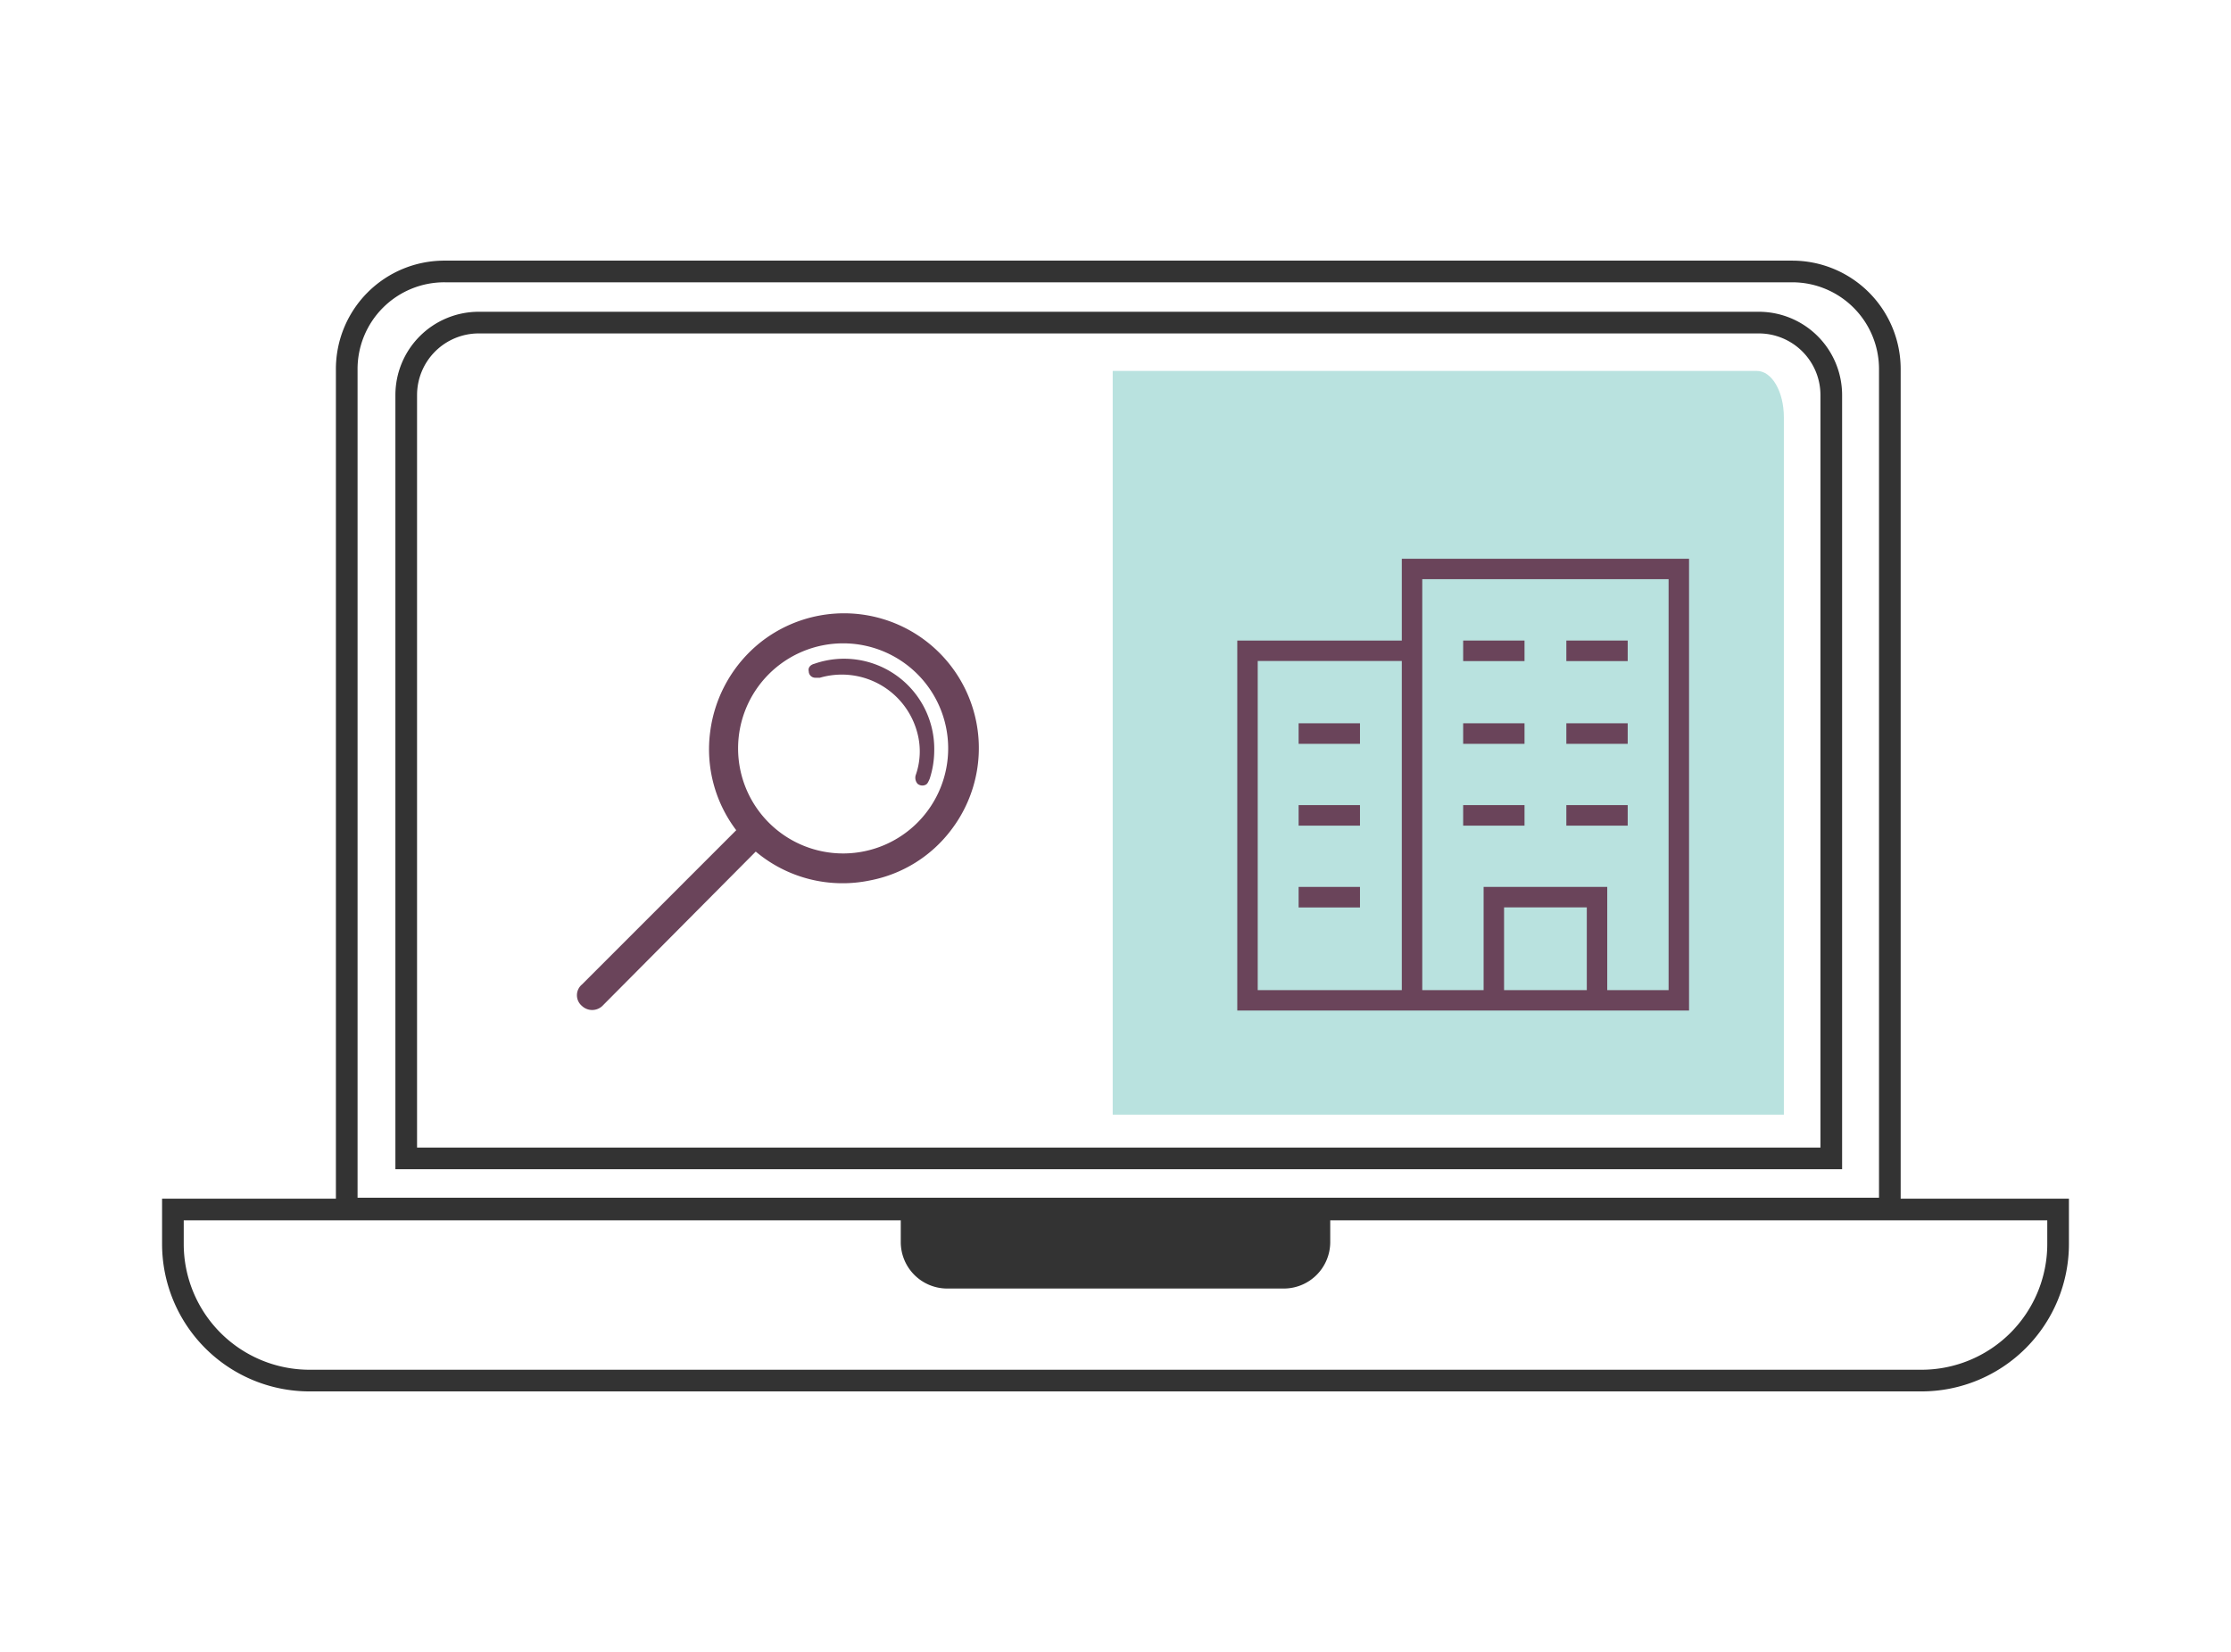 <svg id="Layer_1" data-name="Layer 1" xmlns="http://www.w3.org/2000/svg" width="240" height="177.7" viewBox="0 0 240 177.7"><defs><style>.cls-1{fill:none;stroke:#333;stroke-miterlimit:10;stroke-width:2.33px;}.cls-2{fill:#333;}.cls-3{fill:#52b7b0;opacity:0.4;isolation:isolate;}.cls-4{fill:#6a445a;}</style></defs><path class="cls-1" d="M18.6,130.1H221.4a0,0,0,0,1,0,0v3.7a14.7,14.7,0,0,1-14.7,14.7H33.3a14.7,14.7,0,0,1-14.7-14.7v-3.7a0,0,0,0,1,0,0Z"/><path class="cls-2" d="M96.8,130.1h46.3a0,0,0,0,1,0,0v3.5a5,5,0,0,1-5,5H101.9a5,5,0,0,1-5-5v-3.5A0,0,0,0,1,96.8,130.1Z"/><path class="cls-1" d="M47.9,29.2H192.8a10.5,10.5,0,0,1,10.5,10.5v90.3a0,0,0,0,1,0,0H37.3a0,0,0,0,1,0,0V39.8A10.5,10.5,0,0,1,47.9,29.2Z"/><path class="cls-1" d="M51.5,34.7H189.2a7.8,7.8,0,0,1,7.8,7.8v82.1a0,0,0,0,1,0,0H43.7a0,0,0,0,1,0,0V42.5A7.8,7.8,0,0,1,51.5,34.7Z"/><path class="cls-3" d="M119.7,39.9v80h72.2v-75c0-2.8-1.3-5-2.9-5Z"/><path class="cls-4" d="M76.4,78.7a14.7,14.7,0,0,1,5.4-9.6,14.5,14.5,0,0,1,20.5,20.2,14.3,14.3,0,0,1-8.7,5.4,14.5,14.5,0,0,1-12.3-3.1l-.2.2L64.9,108.1a1.6,1.6,0,0,1-2.3.1,1.5,1.5,0,0,1,0-2.3L77.5,91l1.7-1.7A14.4,14.4,0,0,1,76.4,78.7ZM90.8,91.8A11.3,11.3,0,1,0,79.4,80.5,11.3,11.3,0,0,0,90.8,91.8Z"/><path class="cls-4" d="M100.5,80.8a9.7,9.7,0,0,0-12.9-9.4c-.4.1-.7.4-.6.8a.7.7,0,0,0,.7.7h.5a8.4,8.4,0,0,1,10.5,6,7.7,7.7,0,0,1-.2,4.5,1,1,0,0,0,.2.9.8.8,0,0,0,.9.1c.2-.1.3-.4.4-.6A9.8,9.8,0,0,0,100.5,80.8Z"/><path class="cls-4" d="M150.8,60.1v8.8H133.1v39.8h48.6V60.1Zm0,28.7v17.7H135.3V71.1h15.5Zm11,17.7V97.6h8.9v8.9Zm17.7,0h-6.6V95.4H159.6v11.1H153V62.3h26.5Z"/><rect class="cls-4" x="157.4" y="86.6" width="6.6" height="2.21"/><rect class="cls-4" x="168.5" y="86.6" width="6.6" height="2.21"/><rect class="cls-4" x="157.4" y="77.8" width="6.6" height="2.21"/><rect class="cls-4" x="168.5" y="77.8" width="6.6" height="2.21"/><rect class="cls-4" x="157.4" y="68.9" width="6.6" height="2.21"/><rect class="cls-4" x="168.5" y="68.9" width="6.6" height="2.21"/><rect class="cls-4" x="139.7" y="77.8" width="6.6" height="2.21"/><rect class="cls-4" x="139.7" y="86.6" width="6.6" height="2.21"/><rect class="cls-4" x="139.7" y="95.4" width="6.6" height="2.21"/></svg>